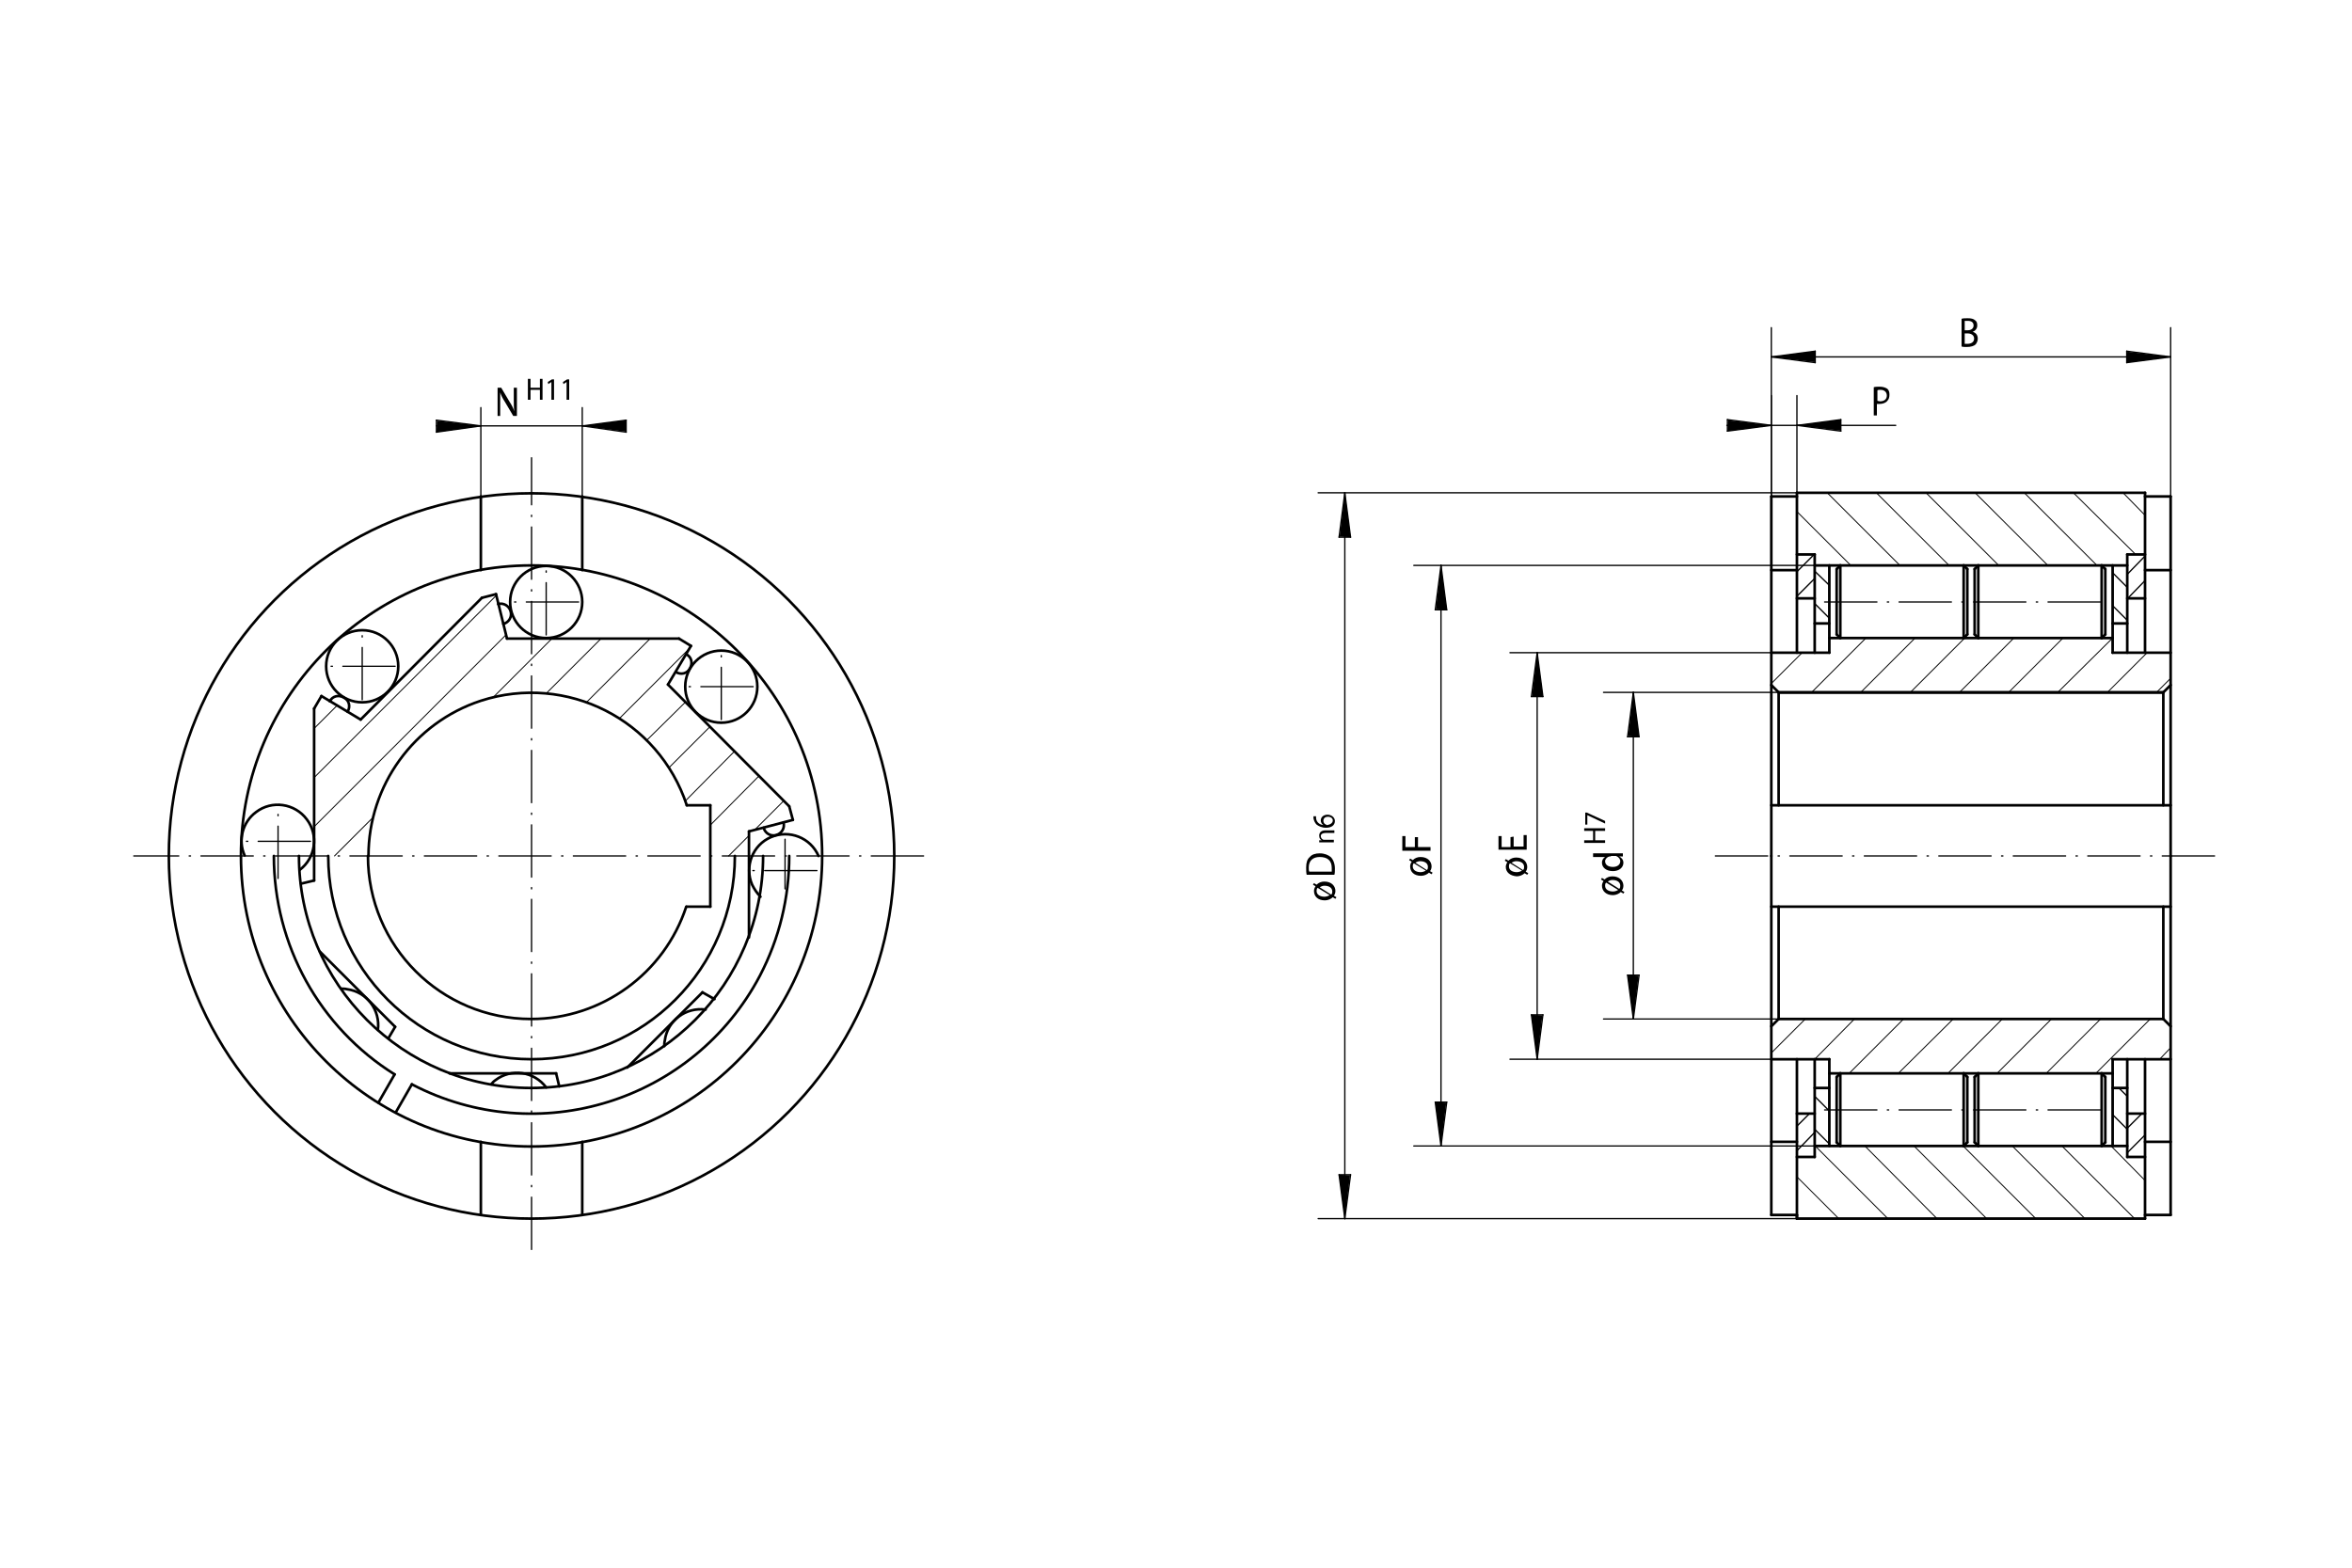 <?xml version="1.0" encoding="utf-8"?>
<!-- Generator: Adobe Illustrator 16.0.4, SVG Export Plug-In . SVG Version: 6.00 Build 0)  -->
<!DOCTYPE svg PUBLIC "-//W3C//DTD SVG 1.1//EN" "http://www.w3.org/Graphics/SVG/1.1/DTD/svg11.dtd">
<svg version="1.1" id="Ebene_1" xmlns="http://www.w3.org/2000/svg" xmlns:xlink="http://www.w3.org/1999/xlink" x="0px" y="0px"
	 width="450px" height="300px" viewBox="72.5 271 450 300" style="enable-background:new 72.5 271 450 300;" xml:space="preserve">
<style type="text/css">
<![CDATA[
	.st0{fill:none;stroke:#000000;stroke-width:0.176;stroke-linecap:round;stroke-linejoin:round;}
	.st1{fill:none;stroke:#000000;stroke-width:0.25;stroke-linecap:round;stroke-linejoin:round;}
	.st2{fill:none;stroke:#000000;stroke-width:0.25;stroke-linecap:round;stroke-linejoin:round;stroke-dasharray:10,2,0.25,2;}
	.st3{fill:none;stroke:#000000;stroke-width:0.5;stroke-linecap:round;stroke-linejoin:round;}
]]>
</style>
<g id="_x0032_10">
</g>
<g id="_x0032_00">
	<line class="st3" x1="424.6" y1="393.1" x2="424.6" y2="379.2"/>
	<line class="st3" x1="448.2" y1="393.1" x2="448.2" y2="379.2"/>
	<line class="st3" x1="451" y1="393.1" x2="451" y2="379.2"/>
	<line class="st3" x1="474.6" y1="393.1" x2="474.6" y2="379.2"/>
	<line class="st3" x1="423.9" y1="379.9" x2="424.6" y2="379.2"/>
	<line class="st3" x1="423.9" y1="392.4" x2="424.6" y2="393.1"/>
	<line class="st3" x1="448.2" y1="379.2" x2="448.9" y2="379.9"/>
	<line class="st3" x1="448.2" y1="393.1" x2="448.9" y2="392.4"/>
	<line class="st3" x1="450.3" y1="392.4" x2="451" y2="393.1"/>
	<line class="st3" x1="450.3" y1="379.9" x2="451" y2="379.2"/>
	<line class="st3" x1="474.6" y1="379.2" x2="475.3" y2="379.9"/>
	<line class="st3" x1="474.6" y1="393.1" x2="475.3" y2="392.4"/>
	<line class="st3" x1="423.9" y1="489.6" x2="424.6" y2="490.3"/>
	<line class="st3" x1="423.9" y1="477.1" x2="424.6" y2="476.4"/>
	<line class="st3" x1="424.6" y1="490.3" x2="424.6" y2="476.4"/>
	<line class="st3" x1="448.2" y1="490.3" x2="448.9" y2="489.6"/>
	<line class="st3" x1="448.2" y1="476.4" x2="448.9" y2="477.1"/>
	<line class="st3" x1="448.2" y1="490.3" x2="448.2" y2="476.4"/>
	<line class="st3" x1="450.3" y1="489.6" x2="451" y2="490.3"/>
	<line class="st3" x1="450.3" y1="477.1" x2="451" y2="476.4"/>
	<line class="st3" x1="451" y1="490.3" x2="451" y2="476.4"/>
	<line class="st3" x1="474.6" y1="490.3" x2="475.3" y2="489.6"/>
	<line class="st3" x1="474.6" y1="476.4" x2="475.3" y2="477.1"/>
	<line class="st3" x1="474.6" y1="490.3" x2="474.6" y2="476.4"/>
	<line class="st3" x1="411.4" y1="425.1" x2="487.8" y2="425.1"/>
	<line class="st3" x1="411.4" y1="444.5" x2="487.8" y2="444.5"/>
	<g>
		<circle class="st1" cx="411.4" cy="434.8" r="0"/>
	</g>
	<line class="st3" x1="486.4" y1="466" x2="486.4" y2="444.5"/>
	<line class="st3" x1="412.8" y1="466" x2="412.8" y2="444.5"/>
	<line class="st3" x1="486.4" y1="425.1" x2="486.4" y2="403.5"/>
	<line class="st3" x1="412.8" y1="425.1" x2="412.8" y2="403.5"/>
	<g>
		<circle class="st1" cx="177" cy="386.2" r="0"/>
	</g>
	<g>
		<circle class="st1" cx="141.8" cy="398.5" r="0"/>
	</g>
	<g>
		<circle class="st1" cx="125.7" cy="432" r="0"/>
	</g>
	<g>
		<circle class="st1" cx="210.5" cy="402.4" r="0"/>
	</g>
	<g>
		<circle class="st1" cx="222.7" cy="437.6" r="0"/>
	</g>
	<line class="st2" x1="183.2" y1="386.2" x2="170.6" y2="386.2"/>
	<line class="st2" x1="216.6" y1="402.4" x2="204.1" y2="402.4"/>
	<line class="st2" x1="148.1" y1="398.5" x2="135.6" y2="398.5"/>
	<line class="st2" x1="131.9" y1="432" x2="119.2" y2="432"/>
	<line class="st2" x1="177" y1="392.5" x2="177" y2="380"/>
	<line class="st2" x1="210.5" y1="408.7" x2="210.5" y2="396.4"/>
	<line class="st2" x1="141.8" y1="404.9" x2="141.8" y2="392.3"/>
	<line class="st2" x1="125.7" y1="439.1" x2="125.7" y2="425.6"/>
	<line class="st2" x1="228.8" y1="437.6" x2="216.3" y2="437.6"/>
	<line class="st2" x1="222.7" y1="441.1" x2="222.7" y2="431.6"/>
	<g>
		<line class="st1" x1="418.7" y1="484.1" x2="416.3" y2="486.5"/>
		<line class="st1" x1="419.7" y1="487.7" x2="416.3" y2="491.2"/>
	</g>
	<g>
		<line class="st1" x1="482.3" y1="484.1" x2="479.5" y2="486.9"/>
		<line class="st1" x1="482.9" y1="488.2" x2="479.5" y2="491.6"/>
	</g>
	<g>
		<line class="st1" x1="419.6" y1="377.1" x2="416.3" y2="380.4"/>
		<line class="st1" x1="419.7" y1="381.7" x2="416.3" y2="385.1"/>
	</g>
	<g>
		<line class="st1" x1="482.9" y1="377.4" x2="479.5" y2="380.9"/>
		<line class="st1" x1="482.9" y1="382.1" x2="479.6" y2="385.5"/>
	</g>
	<g>
		<line class="st1" x1="422.5" y1="489.9" x2="419.7" y2="487.1"/>
		<line class="st1" x1="422.5" y1="483.6" x2="419.7" y2="480.8"/>
	</g>
	<g>
		<line class="st1" x1="479.5" y1="487.1" x2="476.7" y2="484.3"/>
		<line class="st1" x1="479.5" y1="480.8" x2="477.9" y2="479.2"/>
	</g>
	<g>
		<line class="st1" x1="422.5" y1="389.3" x2="419.7" y2="386.5"/>
		<line class="st1" x1="422.5" y1="383" x2="419.7" y2="380.3"/>
	</g>
	<g>
		<line class="st1" x1="479.5" y1="389.7" x2="476.7" y2="386.9"/>
		<line class="st1" x1="479.5" y1="383.4" x2="476.7" y2="380.6"/>
	</g>
	<g>
		<line class="st1" x1="183.9" y1="366" x2="183.9" y2="349"/>
		<line class="st1" x1="164.5" y1="366" x2="164.5" y2="349"/>
		<line class="st1" x1="191" y1="352.5" x2="156" y2="352.5"/>
		<line class="st1" x1="192.3" y1="351.4" x2="183.9" y2="352.5"/>
		<line class="st1" x1="183.9" y1="352.5" x2="192.3" y2="353.7"/>
		<line class="st1" x1="192.3" y1="353.7" x2="192.3" y2="351.4"/>
		<line class="st1" x1="156" y1="353.7" x2="164.5" y2="352.5"/>
		<line class="st1" x1="164.5" y1="352.5" x2="156" y2="351.4"/>
		<line class="st1" x1="156" y1="351.4" x2="156" y2="353.7"/>
		<g>
			<path d="M174,343.5v1.7h1.8v-1.7h0.5v4h-0.5v-1.9H174v1.9h-0.5v-4H174z"/>
			<path d="M178,344.1L178,344.1l-0.6,0.4l-0.1-0.4l0.8-0.5h0.4v3.9H178V344.1z"/>
			<path d="M180.9,344.1L180.9,344.1l-0.6,0.4l-0.1-0.4l0.8-0.5h0.4v3.9h-0.5V344.1z"/>
		</g>
		<g>
			<path d="M167.7,350.6v-5.4h0.7l1.6,2.7c0.4,0.6,0.7,1.2,0.9,1.8l0,0c-0.1-0.7-0.1-1.4-0.1-2.2v-2.3h0.6v5.4h-0.7l-1.6-2.7
				c-0.4-0.6-0.7-1.2-0.9-1.8l0,0c0,0.7,0,1.3,0,2.2v2.3L167.7,350.6L167.7,350.6z"/>
		</g>
	</g>
	<line class="st3" x1="416.3" y1="504.2" x2="416.3" y2="503.5"/>
	<line class="st3" x1="411.4" y1="503.5" x2="416.3" y2="503.5"/>
	<line class="st3" x1="411.4" y1="503.5" x2="411.4" y2="434.8"/>
	<line class="st3" x1="476.7" y1="395.9" x2="487.8" y2="395.9"/>
	<line class="st3" x1="411.4" y1="395.9" x2="422.5" y2="395.9"/>
	<line class="st3" x1="476.7" y1="390.3" x2="479.5" y2="390.3"/>
	<line class="st3" x1="419.7" y1="390.3" x2="422.5" y2="390.3"/>
	<line class="st3" x1="482.9" y1="380.1" x2="487.8" y2="380.1"/>
	<line class="st3" x1="482.9" y1="366" x2="487.8" y2="366"/>
	<line class="st3" x1="411.4" y1="380.1" x2="416.3" y2="380.1"/>
	<line class="st3" x1="411.4" y1="366" x2="416.3" y2="366"/>
	<line class="st2" x1="421.6" y1="386.2" x2="476" y2="386.2"/>
	<line class="st3" x1="448.9" y1="392.4" x2="448.9" y2="379.9"/>
	<line class="st3" x1="423.9" y1="392.4" x2="423.9" y2="379.9"/>
	<line class="st3" x1="416.3" y1="385.5" x2="419.7" y2="385.5"/>
	<line class="st3" x1="479.5" y1="385.5" x2="482.9" y2="385.5"/>
	<line class="st3" x1="476.7" y1="395.9" x2="476.7" y2="379.2"/>
	<line class="st3" x1="422.5" y1="395.9" x2="422.5" y2="379.2"/>
	<line class="st3" x1="419.7" y1="379.2" x2="479.5" y2="379.2"/>
	<line class="st3" x1="479.5" y1="377.1" x2="482.9" y2="377.1"/>
	<line class="st3" x1="479.5" y1="395.9" x2="479.5" y2="377.1"/>
	<line class="st3" x1="419.7" y1="395.9" x2="419.7" y2="377.1"/>
	<line class="st3" x1="416.3" y1="377.1" x2="419.7" y2="377.1"/>
	<line class="st3" x1="482.9" y1="395.9" x2="482.9" y2="365.3"/>
	<line class="st3" x1="416.3" y1="395.9" x2="416.3" y2="365.3"/>
	<line class="st3" x1="422.5" y1="393.1" x2="476.7" y2="393.1"/>
	<line class="st3" x1="416.3" y1="365.3" x2="482.9" y2="365.3"/>
	<line class="st2" x1="400.7" y1="434.8" x2="496.9" y2="434.8"/>
	<line class="st3" x1="416.3" y1="504.2" x2="482.9" y2="504.2"/>
	<line class="st3" x1="482.9" y1="503.5" x2="487.8" y2="503.5"/>
	<line class="st3" x1="487.8" y1="503.5" x2="487.8" y2="434.8"/>
	<line class="st3" x1="411.4" y1="489.5" x2="416.3" y2="489.5"/>
	<line class="st3" x1="411.4" y1="473.7" x2="422.5" y2="473.7"/>
	<line class="st3" x1="416.3" y1="504.2" x2="416.3" y2="473.7"/>
	<line class="st3" x1="416.3" y1="484.1" x2="419.7" y2="484.1"/>
	<line class="st3" x1="416.3" y1="492.4" x2="419.7" y2="492.4"/>
	<line class="st3" x1="419.7" y1="492.4" x2="419.7" y2="473.7"/>
	<line class="st3" x1="419.7" y1="490.3" x2="479.5" y2="490.3"/>
	<line class="st3" x1="422.5" y1="490.3" x2="422.5" y2="473.7"/>
	<line class="st3" x1="423.9" y1="489.6" x2="423.9" y2="477.1"/>
	<line class="st3" x1="419.7" y1="479.2" x2="422.5" y2="479.2"/>
	<line class="st2" x1="421.6" y1="483.4" x2="476" y2="483.4"/>
	<line class="st3" x1="422.5" y1="476.4" x2="476.7" y2="476.4"/>
	<line class="st3" x1="448.9" y1="489.6" x2="448.9" y2="477.1"/>
	<line class="st3" x1="476.7" y1="490.3" x2="476.7" y2="473.7"/>
	<line class="st3" x1="476.7" y1="479.2" x2="479.5" y2="479.2"/>
	<line class="st3" x1="479.5" y1="492.4" x2="479.5" y2="473.7"/>
	<line class="st3" x1="479.5" y1="484.1" x2="482.9" y2="484.1"/>
	<line class="st3" x1="479.5" y1="492.4" x2="482.9" y2="492.4"/>
	<line class="st3" x1="482.9" y1="504.2" x2="482.9" y2="473.7"/>
	<line class="st3" x1="482.9" y1="489.5" x2="487.8" y2="489.5"/>
	<line class="st3" x1="476.7" y1="473.7" x2="487.8" y2="473.7"/>
	<line class="st3" x1="412.8" y1="403.5" x2="486.4" y2="403.5"/>
	<line class="st3" x1="412.8" y1="466" x2="486.4" y2="466"/>
	<line class="st3" x1="411.4" y1="402.1" x2="412.8" y2="403.5"/>
	<line class="st3" x1="486.4" y1="403.5" x2="487.8" y2="402.1"/>
	<line class="st3" x1="486.4" y1="466" x2="487.8" y2="467.4"/>
	<line class="st3" x1="411.4" y1="467.4" x2="412.8" y2="466"/>
	<line class="st3" x1="487.8" y1="434.8" x2="487.8" y2="366"/>
	<line class="st3" x1="411.4" y1="434.8" x2="411.4" y2="366"/>
	<line class="st3" x1="475.3" y1="392.4" x2="475.3" y2="379.9"/>
	<line class="st3" x1="475.3" y1="489.6" x2="475.3" y2="477.1"/>
	<line class="st3" x1="450.3" y1="489.6" x2="450.3" y2="477.1"/>
	<line class="st3" x1="450.3" y1="392.4" x2="450.3" y2="379.9"/>
	<g>
		<circle class="st1" cx="174.2" cy="434.8" r="0"/>
	</g>
	<path class="st3" d="M203.9,425.1c-5.4-16.4-23-25.3-39.4-20c-12.8,4.2-21.5,16.2-21.5,29.7"/>
	<line class="st2" x1="174.2" y1="510.1" x2="174.2" y2="358.6"/>
	<line class="st2" x1="249.2" y1="434.8" x2="98.1" y2="434.8"/>
	<circle class="st3" cx="174.2" cy="434.8" r="69.4"/>
	<path class="st3" d="M124.9,434.8c0,17,8.7,32.8,23.1,41.8"/>
	<circle class="st3" cx="174.2" cy="434.8" r="55.6"/>
	<line class="st3" x1="183.9" y1="503.5" x2="183.9" y2="489.5"/>
	<line class="st3" x1="164.5" y1="503.5" x2="164.5" y2="489.5"/>
	<line class="st3" x1="164.5" y1="380.1" x2="164.5" y2="366"/>
	<line class="st3" x1="183.9" y1="380.1" x2="183.9" y2="366"/>
	<line class="st3" x1="148.2" y1="483.9" x2="151.3" y2="478.5"/>
	<line class="st3" x1="144.9" y1="482" x2="148" y2="476.6"/>
	<path class="st3" d="M151.3,478.5c24.1,12.6,53.9,3.3,66.6-20.8c3.7-7.1,5.6-14.9,5.6-22.9"/>
	<line class="st3" x1="202.4" y1="393.2" x2="169.5" y2="393.2"/>
	<circle class="st3" cx="177" cy="386.2" r="6.9"/>
	<line class="st3" x1="169.5" y1="393.2" x2="167.4" y2="384.7"/>
	<line class="st3" x1="164.7" y1="385.4" x2="167.4" y2="384.7"/>
	<line class="st3" x1="141.5" y1="408.7" x2="164.7" y2="385.4"/>
	<circle class="st3" cx="141.8" cy="398.5" r="6.9"/>
	<line class="st3" x1="141.5" y1="408.7" x2="134" y2="404.2"/>
	<line class="st3" x1="132.6" y1="406.6" x2="134" y2="404.2"/>
	<line class="st3" x1="132.6" y1="439.5" x2="132.6" y2="406.6"/>
	<path class="st3" d="M129.8,437.5c3.1-2.3,3.7-6.7,1.4-9.7c-2.3-3.1-6.7-3.7-9.7-1.4c-2.6,1.9-3.5,5.4-2.2,8.3"/>
	<line class="st3" x1="130.1" y1="440.1" x2="132.6" y2="439.5"/>
	<line class="st3" x1="148.1" y1="467.5" x2="133.7" y2="453.1"/>
	<path class="st3" d="M144.8,468.1c0.5-3.8-2.1-7.3-5.9-7.8c-0.4-0.1-0.8-0.1-1.1-0.1"/>
	<line class="st3" x1="146.8" y1="469.7" x2="148.1" y2="467.5"/>
	<line class="st3" x1="178.9" y1="476.4" x2="158.5" y2="476.4"/>
	<path class="st3" d="M177,479.1c-2.3-3.1-6.7-3.7-9.7-1.4c-0.3,0.2-0.6,0.5-0.8,0.8"/>
	<line class="st3" x1="179.5" y1="478.9" x2="178.9" y2="476.4"/>
	<line class="st3" x1="192.5" y1="475.3" x2="206.9" y2="460.9"/>
	<path class="st3" d="M207.5,464.2c-3.8-0.5-7.3,2.1-7.8,5.9c-0.1,0.4-0.1,0.8-0.1,1.1"/>
	<line class="st3" x1="209.2" y1="462.2" x2="206.9" y2="460.9"/>
	<line class="st3" x1="215.8" y1="450.4" x2="215.8" y2="430.1"/>
	<path class="st3" d="M229.1,434.8c-1.5-3.5-5.6-5.1-9.1-3.6c-3.5,1.5-5.1,5.6-3.6,9.1c0.4,0.8,0.9,1.6,1.6,2.3"/>
	<line class="st3" x1="215.8" y1="430.1" x2="224.2" y2="427.9"/>
	<line class="st3" x1="224.2" y1="427.9" x2="223.5" y2="425.3"/>
	<line class="st3" x1="223.5" y1="425.3" x2="200.3" y2="402"/>
	<circle class="st3" cx="210.5" cy="402.4" r="6.9"/>
	<line class="st3" x1="200.3" y1="402" x2="204.7" y2="394.6"/>
	<line class="st3" x1="204.7" y1="394.6" x2="202.4" y2="393.2"/>
	<path class="st3" d="M129.7,434.8c0,24.5,19.9,44.4,44.4,44.4s44.4-19.9,44.4-44.4"/>
	<path class="st3" d="M135.3,434.8c0,21.5,17.4,38.9,38.9,38.9s38.9-17.4,38.9-38.9"/>
	<line class="st3" x1="208.4" y1="425.1" x2="203.9" y2="425.1"/>
	<line class="st3" x1="208.4" y1="444.5" x2="203.9" y2="444.5"/>
	<line class="st3" x1="208.4" y1="444.5" x2="208.4" y2="425.1"/>
	<path class="st3" d="M142.9,434.8c0,17.3,14,31.2,31.2,31.2c13.5,0,25.5-8.7,29.7-21.5"/>
	<g>
		<line class="st1" x1="412.8" y1="466" x2="379.3" y2="466"/>
		<line class="st1" x1="412.8" y1="403.5" x2="379.3" y2="403.5"/>
		<line class="st1" x1="385" y1="466" x2="385" y2="403.5"/>
		<line class="st1" x1="383.9" y1="457.6" x2="385" y2="466"/>
		<line class="st1" x1="385" y1="466" x2="386.1" y2="457.6"/>
		<line class="st1" x1="386.1" y1="457.6" x2="383.9" y2="457.6"/>
		<line class="st1" x1="386.1" y1="412" x2="385" y2="403.5"/>
		<line class="st1" x1="385" y1="403.5" x2="383.9" y2="412"/>
		<line class="st1" x1="383.9" y1="412" x2="386.1" y2="412"/>
		<g>
			<path d="M379,440.5c0-0.3,0.1-0.6,0.3-0.9l-0.5-0.3l0.2-0.3l0.5,0.3c0.4-0.4,0.9-0.6,1.5-0.6c1.4,0,2.1,0.9,2.1,1.8
				c0,0.3-0.1,0.7-0.3,0.9l0.5,0.3l-0.2,0.3l-0.5-0.3c-0.3,0.3-0.9,0.6-1.5,0.6C379.8,442.3,379,441.5,379,440.5L379,440.5
				L379,440.5z M379.8,439.9c-0.2,0.2-0.2,0.4-0.2,0.6c0,0.8,0.8,1.1,1.5,1.1c0.3,0,0.7-0.1,1-0.3l0,0L379.8,439.9z M382.3,441.1
				c0.2-0.2,0.2-0.4,0.2-0.6c0-0.7-0.6-1.1-1.5-1.1c-0.3,0-0.6,0.1-0.9,0.3l0,0L382.3,441.1z"/>
		</g>
		<g>
			<path d="M375.6,431.8h1.7V430h-1.7v-0.5h4v0.5h-1.9v1.8h1.9v0.5h-4V431.8z"/>
			<path d="M375.8,426.5h0.3l3.5,1.6v0.5l-3.4-1.6h0v1.8h-0.4V426.5z"/>
		</g>
		<g>
			<path d="M377.3,434.3h4.7c0.3,0,0.7,0,1,0v0.6l-0.7,0v0c0.4,0.2,0.8,0.6,0.8,1.2c0,0.9-0.8,1.6-2,1.6c-1.3,0-2.1-0.7-2.1-1.6
				c0-0.6,0.3-0.9,0.6-1.1v0h-2.3V434.3z M380.7,434.9c-0.1,0-0.2,0-0.3,0c-0.4,0.1-0.8,0.5-0.8,0.9c0,0.7,0.6,1.1,1.5,1.1
				c0.8,0,1.4-0.4,1.4-1.1c0-0.4-0.3-0.8-0.8-1c-0.1,0-0.2,0-0.3,0H380.7z"/>
		</g>
	</g>
	<g>
		<line class="st1" x1="411.4" y1="473.7" x2="361.4" y2="473.7"/>
		<line class="st1" x1="411.4" y1="395.9" x2="361.4" y2="395.9"/>
		<line class="st1" x1="366.6" y1="473.7" x2="366.6" y2="395.9"/>
		<line class="st1" x1="365.5" y1="465.2" x2="366.6" y2="473.7"/>
		<line class="st1" x1="366.6" y1="473.7" x2="367.7" y2="465.2"/>
		<line class="st1" x1="367.7" y1="465.2" x2="365.5" y2="465.2"/>
		<line class="st1" x1="367.7" y1="404.3" x2="366.6" y2="395.9"/>
		<line class="st1" x1="366.6" y1="395.9" x2="365.5" y2="404.3"/>
		<line class="st1" x1="365.5" y1="404.3" x2="367.7" y2="404.3"/>
		<g>
			<path d="M360.6,436.9c0-0.3,0.1-0.6,0.3-0.9l-0.5-0.3l0.2-0.3l0.5,0.3c0.4-0.4,0.9-0.6,1.5-0.6c1.4,0,2.1,0.9,2.1,1.8
				c0,0.3-0.1,0.7-0.3,0.9l0.5,0.3l-0.2,0.3l-0.5-0.3c-0.3,0.3-0.9,0.6-1.5,0.6C361.4,438.6,360.6,437.9,360.6,436.9L360.6,436.9
				L360.6,436.9z M361.4,436.2c-0.2,0.2-0.2,0.4-0.2,0.6c0,0.8,0.8,1.1,1.5,1.1c0.3,0,0.7-0.1,1-0.3l0,0L361.4,436.2z M363.9,437.5
				c0.2-0.2,0.2-0.4,0.2-0.6c0-0.7-0.6-1.1-1.5-1.1c-0.3,0-0.6,0.1-0.9,0.3l0,0L363.9,437.5z"/>
		</g>
		<g>
			<path d="M362.1,431.1v1.9h1.9v-2.2h0.6v2.8h-5.4V431h0.6v2.1h1.7v-1.9L362.1,431.1L362.1,431.1z"/>
		</g>
	</g>
	<g>
		<line class="st1" x1="479.5" y1="490.3" x2="343" y2="490.3"/>
		<line class="st1" x1="479.5" y1="379.2" x2="343" y2="379.2"/>
		<line class="st1" x1="348.2" y1="490.3" x2="348.2" y2="379.2"/>
		<line class="st1" x1="347.1" y1="481.9" x2="348.2" y2="490.3"/>
		<line class="st1" x1="348.2" y1="490.3" x2="349.3" y2="481.9"/>
		<line class="st1" x1="349.3" y1="481.9" x2="347.1" y2="481.9"/>
		<line class="st1" x1="349.3" y1="387.7" x2="348.2" y2="379.2"/>
		<line class="st1" x1="348.2" y1="379.2" x2="347.1" y2="387.7"/>
		<line class="st1" x1="347.1" y1="387.7" x2="349.3" y2="387.7"/>
		<g>
			<path d="M342.3,436.8c0-0.3,0.1-0.6,0.3-0.9l-0.5-0.3l0.2-0.3l0.5,0.3c0.4-0.4,0.9-0.6,1.5-0.6c1.4,0,2.1,0.9,2.1,1.8
				c0,0.3-0.1,0.7-0.3,0.9l0.5,0.3l-0.2,0.3l-0.5-0.3c-0.3,0.3-0.9,0.6-1.5,0.6C343,438.6,342.3,437.8,342.3,436.8L342.3,436.8
				L342.3,436.8z M343,436.2c-0.2,0.2-0.2,0.4-0.2,0.6c0,0.8,0.8,1.1,1.5,1.1c0.3,0,0.7-0.1,1-0.3l0,0L343,436.2z M345.5,437.5
				c0.2-0.2,0.2-0.4,0.2-0.6c0-0.7-0.6-1.1-1.5-1.1c-0.3,0-0.6,0.1-0.9,0.3l0,0L345.5,437.5z"/>
		</g>
		<g>
			<path d="M340.8,433.7V431h0.6v2.1h1.8v-1.9h0.6v1.9h2.4v0.7H340.8z"/>
		</g>
	</g>
	<g>
		<line class="st1" x1="482.9" y1="504.2" x2="324.7" y2="504.2"/>
		<line class="st1" x1="482.9" y1="365.3" x2="324.7" y2="365.3"/>
		<line class="st1" x1="329.8" y1="504.2" x2="329.8" y2="365.3"/>
		<line class="st1" x1="328.7" y1="495.8" x2="329.8" y2="504.2"/>
		<line class="st1" x1="329.8" y1="504.2" x2="330.9" y2="495.8"/>
		<line class="st1" x1="330.9" y1="495.8" x2="328.7" y2="495.8"/>
		<line class="st1" x1="330.9" y1="373.8" x2="329.8" y2="365.3"/>
		<line class="st1" x1="329.8" y1="365.3" x2="328.7" y2="373.8"/>
		<line class="st1" x1="328.7" y1="373.8" x2="330.9" y2="373.8"/>
		<g>
			<path d="M323.9,441.5c0-0.3,0.1-0.6,0.3-0.9l-0.5-0.3l0.2-0.3l0.5,0.3c0.4-0.4,0.9-0.6,1.5-0.6c1.4,0,2.1,0.9,2.1,1.8
				c0,0.3-0.1,0.7-0.3,0.9l0.5,0.3l-0.2,0.3l-0.5-0.3c-0.3,0.3-0.9,0.6-1.5,0.6C324.6,443.3,323.9,442.5,323.9,441.5L323.9,441.5
				L323.9,441.5z M324.6,440.9c-0.2,0.2-0.2,0.4-0.2,0.6c0,0.8,0.8,1.1,1.5,1.1c0.3,0,0.7-0.1,1-0.3l0,0L324.6,440.9z M327.2,442.2
				c0.2-0.2,0.2-0.4,0.2-0.6c0-0.7-0.6-1.1-1.5-1.1c-0.3,0-0.6,0.1-0.9,0.3l0,0L327.2,442.2z"/>
		</g>
		<g>
			<path d="M322.5,438.4c-0.1-0.4-0.1-0.9-0.1-1.4c0-0.9,0.2-1.6,0.7-2c0.4-0.5,1.1-0.7,1.9-0.7c0.9,0,1.6,0.3,2.1,0.7
				c0.5,0.5,0.8,1.3,0.8,2.2c0,0.5,0,0.9-0.1,1.2H322.5L322.5,438.4z M327.3,437.8c0-0.2,0-0.4,0-0.7c0-1.4-0.8-2.1-2.3-2.1
				c-1.3,0-2.1,0.7-2.1,2c0,0.3,0,0.6,0.1,0.8H327.3L327.3,437.8z"/>
		</g>
		<g>
			<path d="M325.7,432.2c-0.3,0-0.5,0-0.8,0v-0.4l0.5,0v0c-0.3-0.1-0.5-0.4-0.5-0.9c0-0.4,0.2-1,1.2-1h1.7v0.5h-1.7
				c-0.5,0-0.9,0.2-0.9,0.6c0,0.3,0.2,0.6,0.5,0.7c0.1,0,0.2,0,0.2,0h1.8v0.5L325.7,432.2L325.7,432.2z"/>
			<path d="M324.3,427.2c0,0.1,0,0.2,0,0.4c0.1,0.8,0.7,1.2,1.4,1.3v0c-0.3-0.2-0.5-0.5-0.5-0.9c0-0.6,0.5-1.1,1.3-1.1
				c0.7,0,1.4,0.5,1.4,1.2c0,0.8-0.6,1.3-1.7,1.3c-0.8,0-1.4-0.3-1.8-0.6c-0.3-0.3-0.5-0.7-0.6-1.2c0-0.1,0-0.3,0-0.4H324.3z
				 M327.5,428c0-0.4-0.4-0.7-0.9-0.7c-0.6,0-0.9,0.3-0.9,0.8c0,0.3,0.2,0.6,0.5,0.7c0.1,0,0.1,0.1,0.2,0.1
				C327,428.8,327.5,428.5,327.5,428L327.5,428L327.5,428z"/>
		</g>
	</g>
	<g>
		<line class="st1" x1="411.4" y1="366" x2="411.4" y2="346.7"/>
		<line class="st1" x1="416.3" y1="365.3" x2="416.3" y2="346.7"/>
		<line class="st1" x1="402.9" y1="352.4" x2="435.2" y2="352.4"/>
		<line class="st1" x1="403" y1="353.5" x2="411.4" y2="352.4"/>
		<line class="st1" x1="411.4" y1="352.4" x2="403" y2="351.3"/>
		<line class="st1" x1="403" y1="351.3" x2="403" y2="353.5"/>
		<line class="st1" x1="424.7" y1="351.3" x2="416.3" y2="352.4"/>
		<line class="st1" x1="416.3" y1="352.4" x2="424.7" y2="353.5"/>
		<line class="st1" x1="424.7" y1="353.5" x2="424.7" y2="351.3"/>
		<g>
			<path d="M431,345.1c0.3-0.1,0.7-0.1,1.2-0.1c0.6,0,1.1,0.2,1.4,0.4c0.3,0.3,0.4,0.6,0.4,1.1c0,0.5-0.1,0.9-0.4,1.2
				c-0.3,0.4-0.9,0.6-1.5,0.6c-0.2,0-0.4,0-0.5,0v2.2H431V345.1z M431.7,347.7c0.1,0,0.3,0.1,0.5,0.1c0.8,0,1.3-0.4,1.3-1.1
				c0-0.7-0.5-1.1-1.2-1.1c-0.3,0-0.5,0-0.6,0.1V347.7L431.7,347.7z"/>
		</g>
	</g>
	<g>
		<line class="st1" x1="411.4" y1="366" x2="411.4" y2="333.7"/>
		<line class="st1" x1="487.8" y1="366" x2="487.8" y2="333.7"/>
		<line class="st1" x1="411.4" y1="339.3" x2="487.8" y2="339.3"/>
		<line class="st1" x1="419.8" y1="338.2" x2="411.4" y2="339.3"/>
		<line class="st1" x1="411.4" y1="339.3" x2="419.8" y2="340.4"/>
		<line class="st1" x1="419.8" y1="340.4" x2="419.8" y2="338.2"/>
		<line class="st1" x1="479.4" y1="340.4" x2="487.8" y2="339.3"/>
		<line class="st1" x1="487.8" y1="339.3" x2="479.4" y2="338.2"/>
		<line class="st1" x1="479.4" y1="338.2" x2="479.4" y2="340.4"/>
		<g>
			<path d="M447.8,332c0.3-0.1,0.7-0.1,1.2-0.1c0.6,0,1.1,0.1,1.4,0.4c0.3,0.2,0.4,0.5,0.4,1c0,0.5-0.3,1-0.9,1.2v0
				c0.5,0.1,1,0.5,1,1.3c0,0.5-0.2,0.8-0.4,1.1c-0.3,0.3-0.9,0.5-1.7,0.5c-0.4,0-0.8,0-1-0.1V332z M448.4,334.2h0.6
				c0.7,0,1.1-0.4,1.1-0.9c0-0.6-0.4-0.9-1.1-0.9c-0.3,0-0.5,0-0.6,0V334.2z M448.4,336.8c0.1,0,0.3,0,0.5,0c0.7,0,1.3-0.3,1.3-1
				c0-0.7-0.6-1-1.3-1h-0.5V336.8z"/>
		</g>
	</g>
	<g>
		<line class="st0" x1="424.3" y1="504.2" x2="416.3" y2="496.2"/>
		<line class="st0" x1="433.7" y1="504.2" x2="419.8" y2="490.3"/>
		<line class="st0" x1="443.1" y1="504.2" x2="429.3" y2="490.3"/>
		<line class="st0" x1="452.6" y1="504.2" x2="438.7" y2="490.3"/>
		<line class="st0" x1="462" y1="504.2" x2="448.1" y2="490.3"/>
		<line class="st0" x1="471.4" y1="504.2" x2="457.5" y2="490.3"/>
		<line class="st0" x1="480.9" y1="504.2" x2="467" y2="490.3"/>
		<line class="st0" x1="482.9" y1="496.9" x2="476.4" y2="490.3"/>
	</g>
	<g>
		<line class="st0" x1="426.6" y1="379.2" x2="416.3" y2="368.9"/>
		<line class="st0" x1="436" y1="379.2" x2="422.1" y2="365.3"/>
		<line class="st0" x1="445.4" y1="379.2" x2="431.5" y2="365.3"/>
		<line class="st0" x1="454.9" y1="379.2" x2="441" y2="365.3"/>
		<line class="st0" x1="464.3" y1="379.2" x2="450.4" y2="365.3"/>
		<line class="st0" x1="473.7" y1="379.2" x2="459.8" y2="365.3"/>
		<line class="st0" x1="481.1" y1="377.1" x2="469.2" y2="365.3"/>
		<line class="st0" x1="482.9" y1="369.6" x2="478.7" y2="365.3"/>
	</g>
	<g>
		<line class="st0" x1="417.9" y1="466" x2="411.4" y2="472.5"/>
		<line class="st0" x1="427.3" y1="466" x2="419.7" y2="473.7"/>
		<line class="st0" x1="436.7" y1="466" x2="426.3" y2="476.4"/>
		<line class="st0" x1="446.2" y1="466" x2="435.7" y2="476.4"/>
		<line class="st0" x1="455.6" y1="466" x2="445.2" y2="476.4"/>
		<line class="st0" x1="465" y1="466" x2="454.6" y2="476.4"/>
		<line class="st0" x1="474.4" y1="466" x2="464" y2="476.4"/>
		<line class="st0" x1="483.9" y1="466" x2="473.5" y2="476.4"/>
		<line class="st0" x1="487.8" y1="471.5" x2="485.7" y2="473.7"/>
	</g>
	<line class="st3" x1="412.8" y1="403.5" x2="486.4" y2="403.5"/>
	<g>
		<line class="st0" x1="222.5" y1="424.2" x2="216.9" y2="429.8"/>
		<line class="st0" x1="215.8" y1="430.9" x2="211.9" y2="434.8"/>
		<line class="st0" x1="217.7" y1="419.5" x2="208.4" y2="428.9"/>
		<line class="st0" x1="213" y1="414.8" x2="203.6" y2="424.3"/>
		<line class="st0" x1="208.3" y1="410.1" x2="200.5" y2="417.9"/>
		<line class="st0" x1="203.6" y1="405.4" x2="196.2" y2="412.7"/>
		<line class="st0" x1="204.4" y1="395.1" x2="191" y2="408.5"/>
		<line class="st0" x1="196.9" y1="393.2" x2="184.7" y2="405.4"/>
		<line class="st0" x1="187.5" y1="393.2" x2="177" y2="403.7"/>
		<line class="st0" x1="178.1" y1="393.2" x2="166.8" y2="404.5"/>
		<line class="st0" x1="143.9" y1="427.4" x2="136.5" y2="434.8"/>
		<line class="st0" x1="169.3" y1="392.5" x2="132.6" y2="429.2"/>
		<line class="st0" x1="167.4" y1="385" x2="132.6" y2="419.8"/>
		<line class="st0" x1="137" y1="406" x2="132.6" y2="410.4"/>
	</g>
</g>
<g id="_x0030_">
</g>
<g id="Ebene_1_1_">
	<g>
		<line class="st0" x1="417.3" y1="395.9" x2="411.4" y2="401.8"/>
		<line class="st0" x1="429.5" y1="393.1" x2="419.1" y2="403.5"/>
		<line class="st0" x1="438.9" y1="393.1" x2="428.5" y2="403.5"/>
		<line class="st0" x1="448.4" y1="393.1" x2="438" y2="403.5"/>
		<line class="st0" x1="457.8" y1="393.1" x2="447.4" y2="403.5"/>
		<line class="st0" x1="467.2" y1="393.1" x2="456.8" y2="403.5"/>
		<line class="st0" x1="476.7" y1="393.1" x2="466.2" y2="403.5"/>
		<line class="st0" x1="483.3" y1="395.9" x2="475.7" y2="403.5"/>
		<line class="st0" x1="487.8" y1="400.8" x2="485.1" y2="403.5"/>
	</g>
	<polygon points="348.2,379.2 347.2,387.6 349.3,387.7 	"/>
	<polygon points="329.8,365.3 328.8,373.7 330.9,373.8 	"/>
	<polygon points="366.6,395.9 365.6,404.2 367.7,404.3 	"/>
	<polygon points="385,403.5 384,411.9 386.1,412 	"/>
	<polygon points="385,466 386,457.7 383.9,457.6 	"/>
	<polygon points="366.6,473.7 367.6,465.3 365.5,465.2 	"/>
	<polygon points="348.2,490.3 349.2,482 347.1,481.9 	"/>
	<polygon points="329.8,504.2 330.8,495.9 328.7,495.8 	"/>
	<polygon points="487.8,339.3 479.5,338.3 479.4,340.4 	"/>
	<polygon points="411.4,352.4 403.1,351.4 403,353.5 	"/>
	<polygon points="164.5,352.5 156.1,351.5 156,353.7 	"/>
	<polygon points="183.9,352.5 192.2,353.6 192.3,351.4 	"/>
	<polygon points="416.3,352.4 424.6,353.4 424.7,351.3 	"/>
	<polygon points="411.4,339.3 419.7,340.3 419.8,338.2 	"/>
	<path class="st3" d="M168.8,390.4c1.1-0.3,1.7-1.4,1.4-2.4c-0.3-1.1-1.4-1.7-2.4-1.4"/>
	<path class="st3" d="M201.8,399.6c1,0.6,2.2,0.3,2.7-0.7c0.6-1,0.3-2.2-0.7-2.7"/>
	<path class="st3" d="M218.6,429.4c0.3,1.1,1.4,1.7,2.4,1.4c1.1-0.3,1.7-1.4,1.4-2.4"/>
	<path class="st3" d="M139,407.2c0.6-1,0.3-2.2-0.7-2.7c-1-0.6-2.2-0.3-2.7,0.7"/>
</g>
</svg>
